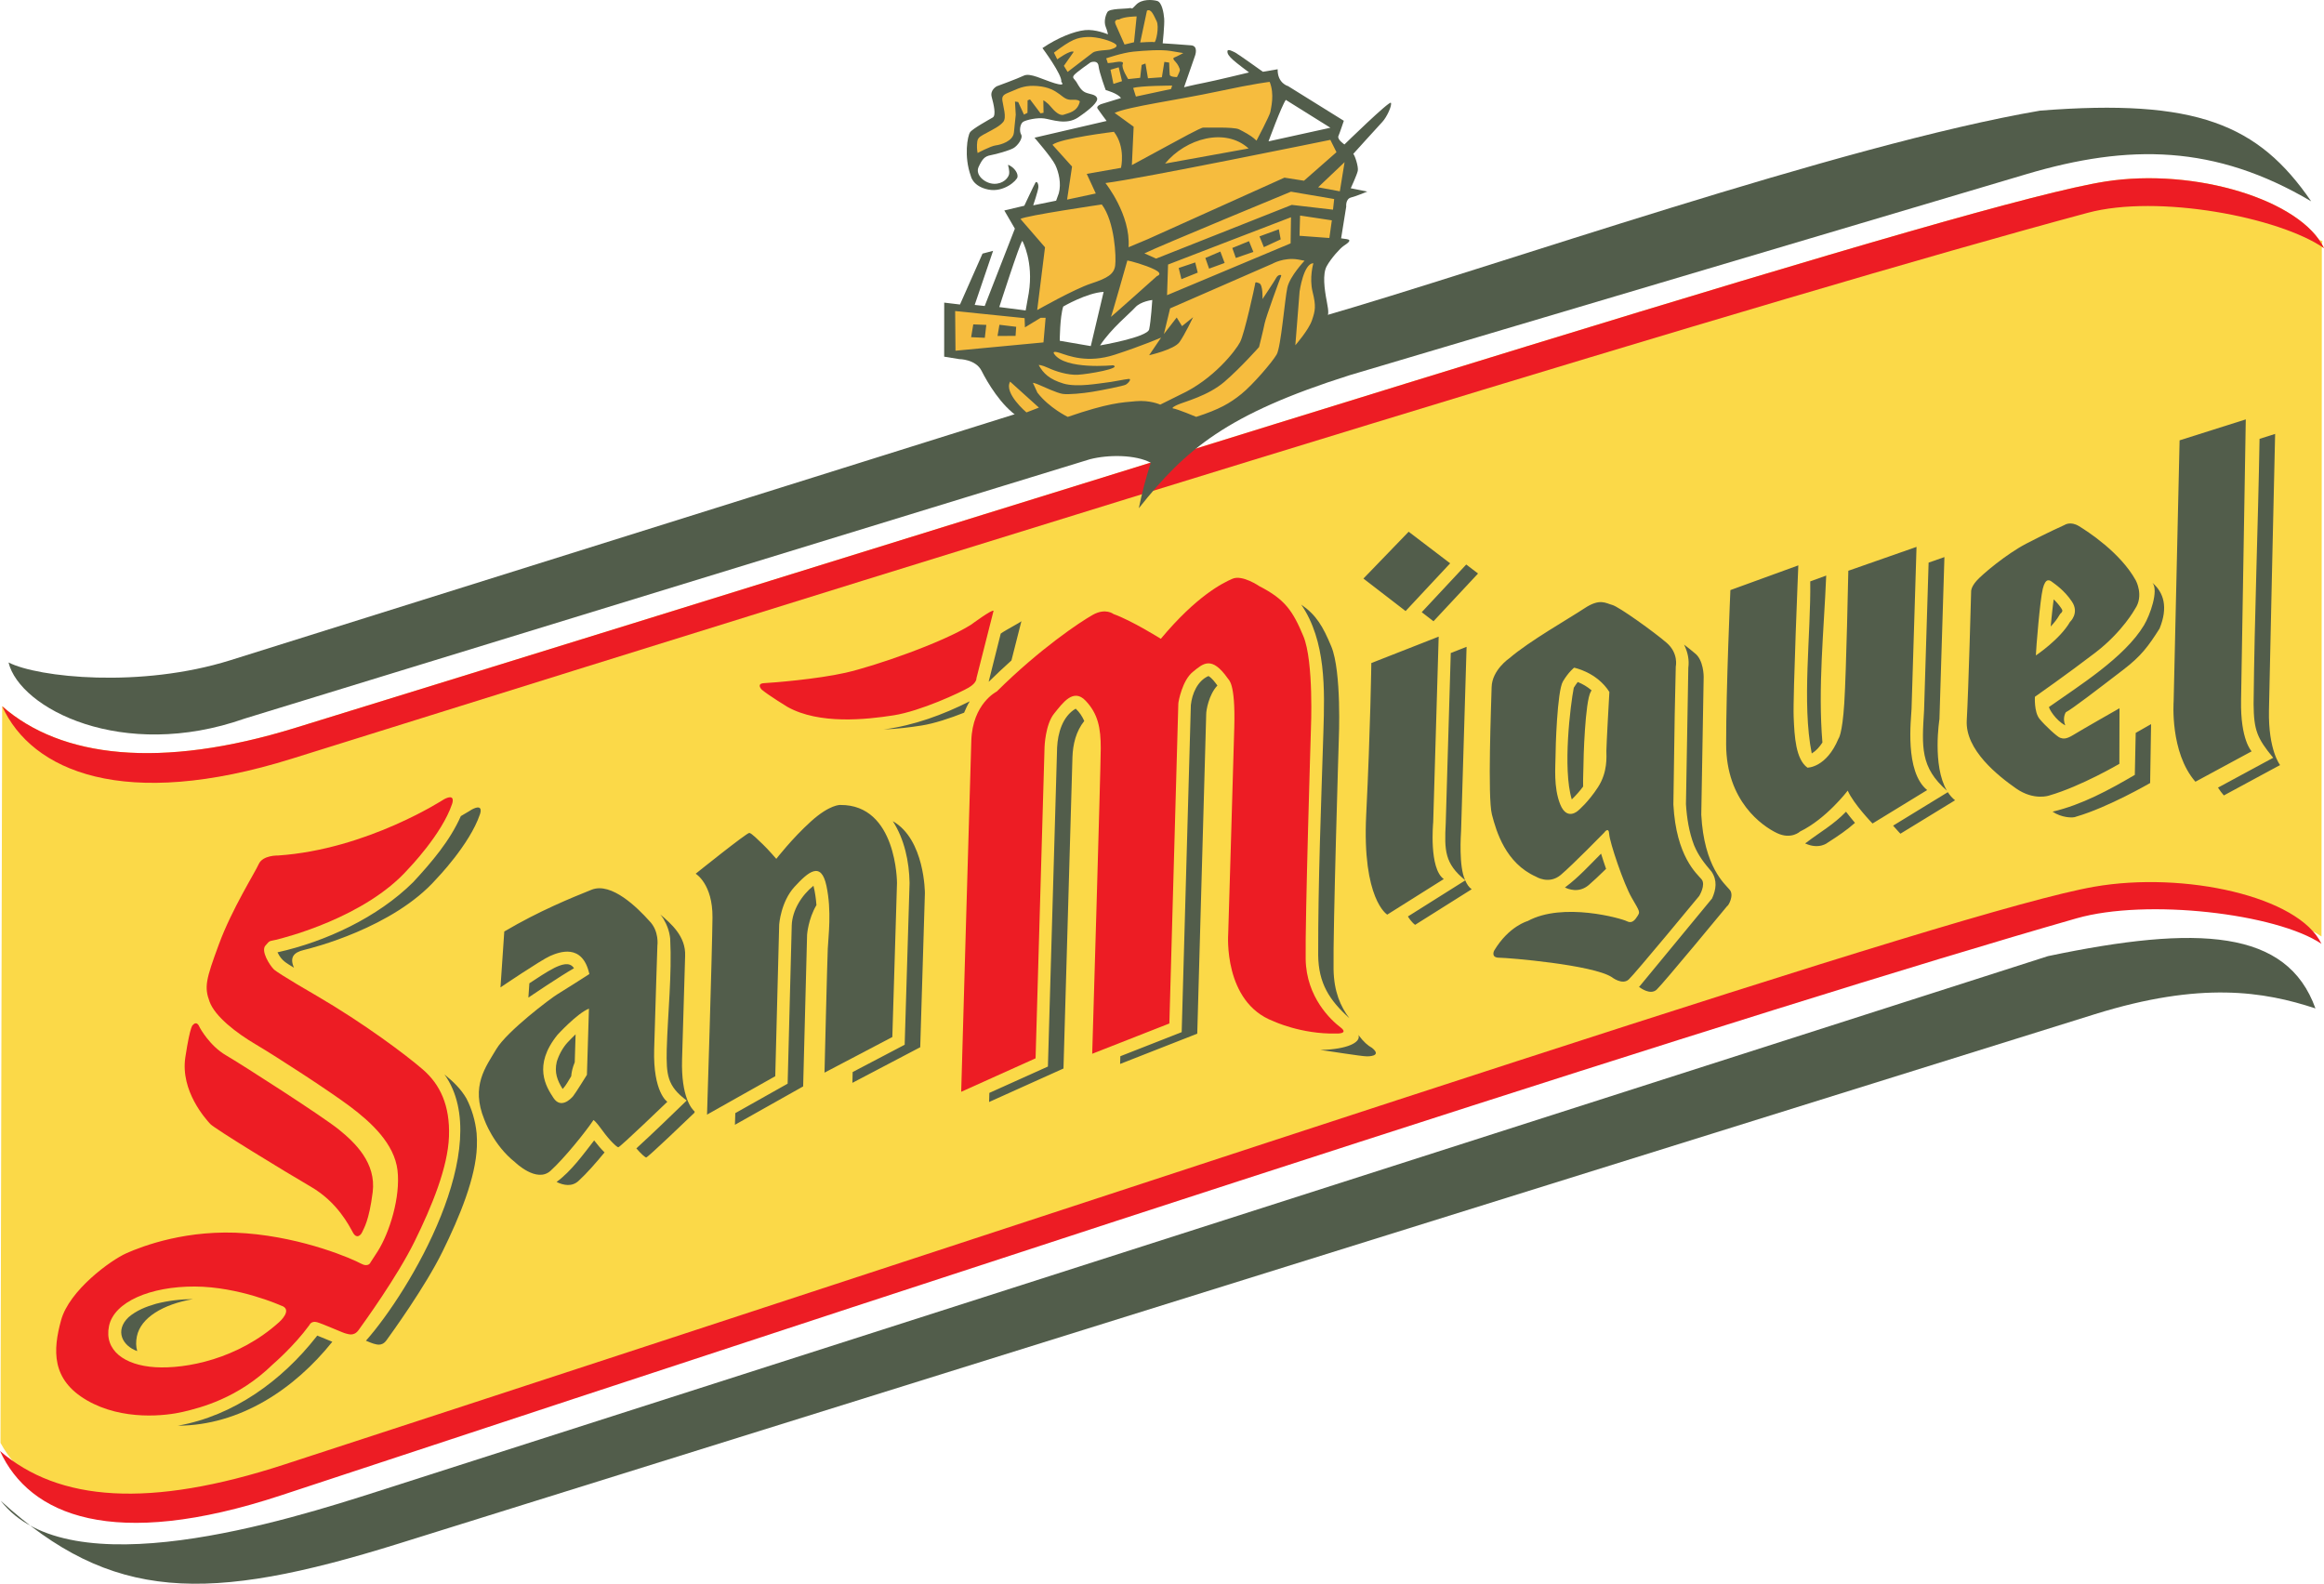 <?xml version="1.0" encoding="UTF-8" standalone="no"?>
<!DOCTYPE svg PUBLIC "-//W3C//DTD SVG 1.1//EN" "http://www.w3.org/Graphics/SVG/1.1/DTD/svg11.dtd">
<svg
   xmlns:svg="http://www.w3.org/2000/svg"
   xmlns="http://www.w3.org/2000/svg"
   version="1.1"
   width="971.608"
   height="662.143"
   id="svg2">
  <defs
     id="defs4" />
  <g
     transform="translate(4.412,-196.514)"
     id="layer1">
    <g
       transform="matrix(1.25,0,0,-1.25,-49.562,900.612)"
       id="g3061">
      <g
         transform="scale(0.1,0.1)"
         id="g3063">
        <path
           d="m 362.887,806.824 c 110.015,-203.25 396.531,-301.32 938.593,-131.804 2662.35,832.59 4943.8,1639.59 6004.72,1924.94 234.71,63.14 668.87,4.58 819.5,-99.51 l 1.12,2307.23 c 2.48,-1.62 4.89,-3.22 7.24,-4.85 -1.96,4.15 -4.17,8.26 -6.51,12.34 l 1.15,11.69 -10.53,3.15 c -100.75,145.17 -431.73,240.14 -715.64,195.63 C 6955.02,4955.48 4721.16,4239.18 1348.75,3198.29 897.414,3058.99 565.301,3098.1 368.445,3270.64 L 362.887,806.824"
           id="path3065"
           style="fill:#fbd948;fill-opacity:1;fill-rule:evenodd;stroke:none" />
        <path
           d="m 7367.06,2240.45 c 355.93,111.09 566.44,76.09 738.38,19.48 -94.68,264.18 -391.62,280.52 -894.62,174.88 L 1627.23,645.477 C 1319.43,546.836 591.895,317.387 363.602,613.246 734.473,274.676 1052.79,269.566 1695.35,470.129 L 7367.06,2240.45"
           id="path3067"
           style="fill:#525d4b;fill-opacity:1;fill-rule:evenodd;stroke:none" />
        <path
           d="m 368.445,3270.64 c 98.836,-217.31 407.637,-351 970.165,-175.08 2662.35,832.6 4943.8,1539.98 6004.71,1825.34 234.72,63.13 640.11,-13.97 790.74,-118.07 -75.9,160.21 -430.24,270.05 -731.53,222.81 C 6955.02,4955.48 4721.16,4239.18 1348.75,3198.29 897.414,3058.99 565.301,3098.1 368.445,3270.64"
           id="path3069"
           style="fill:#ed1c24;fill-opacity:1;fill-rule:evenodd;stroke:none" />
        <path
           d="M 361.199,779.652 C 460.031,564.066 738.957,445.707 1301.48,631.406 3963.84,1510.3 6245.28,2257.37 7306.2,2561.18 c 234.71,67.21 668.87,16.21 819.5,-85.27 -75.9,158.89 -459.01,243.51 -760.3,191.04 C 6917.89,2589.01 4684.03,1833.85 1311.63,734.316 860.293,587.164 558.051,610.539 361.199,779.652"
           id="path3071"
           style="fill:#ed1c24;fill-opacity:1;fill-rule:evenodd;stroke:none" />
        <path
           d="m 4170.14,3932.92 c 156.67,197.63 294.02,314.62 704.34,444.7 l 2264.07,672.61 c 342.52,101.76 631.18,99.29 952.62,-90.79 -176.37,257.36 -383.76,344.36 -906.36,303.35 -668.29,-114.68 -1823.29,-522.2 -2416.84,-693.11 -260.12,-74.9 -416.7,-107.88 -478.81,-301.68 -3.59,-6.56 -7.1,-13.12 -10.52,-19.68 -150.76,92.97 -281.59,106.35 -392.5,40.1 L 1131.48,3424.45 c -299.679,-93.99 -643.078,-57.9 -741.726,-7.38 37.187,-154 380.914,-331.75 789.626,-187.76 l 2827.17,867.44 c 62.06,16.02 153.06,15.53 203.59,-11.71 -16.66,-50.65 -29.55,-101.37 -40,-152.12"
           id="path3073"
           style="fill:#525d4b;fill-opacity:1;fill-rule:evenodd;stroke:none" />
        <path
           d="m 1845.67,2959.13 c 0,0 -256.56,-167.5 -554.46,-187.74 0,0 -50.95,1.75 -64.64,-28.67 -13.69,-30.42 -89.79,-150.45 -133.25,-268.31 -43.46,-117.87 -49.62,-142.6 -31,-192.37 18.63,-49.77 89.16,-104.11 155.13,-142.99 65.95,-38.89 243.83,-154.07 314.54,-207.1 70.72,-53.02 148.28,-124.51 158.71,-213.56 10.43,-89.03 -26.42,-207.82 -66.26,-270.95 l -24.05,-37.05 c 0,0 -6.56,-17.95 -32.83,-3.49 -26.26,14.46 -187.42,85.55 -383.33,100.87 -195.902,15.32 -346.89,-43.02 -400.042,-66.56 -53.149,-23.55 -191.192,-124.12 -218.661,-224.01 -27.468,-99.9 -33.242,-198.79 86.395,-268.095 119.629,-69.312 264.883,-51.933 322.016,-38.382 57.142,13.55 182.732,44.461 299.792,158.757 0,0 70.41,60.19 122.11,131.09 0,0 6.19,15.31 25.64,9.88 19.45,-5.41 89.16,-36.74 95.77,-37.66 6.61,-0.93 26.63,-11.83 43.37,11.43 16.73,23.26 128.59,177.35 186.95,295.82 58.37,118.47 111.61,248.43 115.29,351.66 3.69,103.23 -29.52,173.9 -87.21,223.75 -57.69,49.85 -196.67,154.2 -354.85,246.43 0,0 -129.65,74.75 -143.84,88.86 -14.19,14.12 -43.94,61.4 -27.96,79.37 16,17.97 9.97,13.42 35.05,19.34 25.08,5.92 298.7,74.02 442.8,237.07 0,0 111.78,115.03 146.22,216.64 0,0 14.81,38.35 -27.4,15.97 z m -815.76,-764.17 c 0,0 32.05,-59.73 86.86,-91.66 54.81,-31.93 323.04,-204.24 377.5,-248.25 54.46,-44.01 125.79,-111.93 113.41,-209.9 -12.38,-97.97 -30.61,-122.36 -34.74,-132.56 -4.12,-10.2 -18.42,-25.71 -31.32,-2.35 -12.89,23.36 -51.78,101.57 -140.24,153.03 -88.44,51.47 -323,194.81 -337.01,210.25 -14,15.43 -100.495,109.73 -83.253,223.19 17.246,113.45 25.933,108.19 25.933,108.19 0,0 11.85,17.21 22.86,-9.94 z m 270.08,-928.42 c 0,0 -139.42,62.65 -287.55,63.2 -148.131,0.54 -269.893,-51.11 -286.659,-132.3 -16.761,-81.18 51.684,-131.19 154.539,-137.52 102.856,-6.33 277.31,27.16 414.54,150.76 0,0 49.13,42.96 5.13,55.86"
           id="path3075"
           style="fill:#ed1c24;fill-opacity:1;fill-rule:evenodd;stroke:none" />
        <path
           d="m 3694.87,3319.81 c 0,0 -81.03,-39.85 -85.03,-164.59 -4.01,-124.74 -33.82,-1174.16 -33.82,-1174.16 l 248.78,112 30.02,1041.31 c 0,0 2.44,75.11 31.78,111.42 29.34,36.31 64.68,86.6 105.74,43.12 41.07,-43.48 50.63,-90.63 50.44,-159.31 -0.19,-68.69 -28.57,-1021.31 -28.57,-1021.31 l 258.05,101.27 29.95,1069.62 c 0.25,7.75 13.52,78.36 48.58,106.37 35.03,28.77 62.89,54.51 116.86,-21.76 2.51,-5.55 25.7,-11.51 21.76,-162.04 -4.11,-154.36 -20.39,-693.7 -20.39,-693.7 0,0 -16.94,-226.67 150.61,-290.57 0,0 93.52,-44.09 209.76,-41.51 0,0 45.48,-2.33 15.03,20.8 -30.44,23.12 -114.05,99.51 -116.28,227.82 -2.23,128.3 17.55,769.55 17.55,769.55 0,0 10.14,226.28 -25.19,310.72 -35.32,84.44 -60.9,123.05 -147.63,167.54 0,0 -56.53,38.91 -89.51,24.67 -32.98,-14.25 -119.85,-57.31 -239.66,-200.86 0,0 -96.59,60.69 -158.17,82.79 0,0 -26.66,21.25 -69.05,-2.45 -42.4,-23.7 -177.64,-113.89 -321.61,-256.74 z m -10.73,269.62 -57.13,-225.09 c 0,0 1.93,-15.08 -25.96,-31.39 -27.88,-16.3 -160.55,-78.55 -251.47,-92.76 -90.91,-14.21 -248.24,-31.24 -354.44,28.1 0,0 -63.32,38.52 -86.21,57.89 0,0 -20.06,20.32 8.43,21.72 28.49,1.4 175.64,13.12 271.63,34.7 95.99,21.58 323.92,100.13 419.99,160.77 0,0 73.63,54.36 75.16,46.06"
           id="path3077"
           style="fill:#ed1c24;fill-opacity:1;fill-rule:evenodd;stroke:none" />
        <path
           d="m 5062.39,3589 149.02,159.66 -138.79,105.67 L 4921.33,3697.68 5062.39,3589 z M 5173,3503.44 5154.68,2882.2 c 0,0 -14.87,-154.21 35.42,-189.55 l -189.13,-119.01 c 0,0 -84.49,50.91 -70.34,334.56 14.14,283.65 17.12,506.89 17.12,506.89 l 225.25,88.35 z m 236.45,-72.2 c 0,0 -58.01,-39.03 -59.37,-96.77 -1.35,-57.75 -13.91,-368.57 0.96,-425.89 14.87,-57.33 45.92,-162.72 147.37,-207.93 0,0 43.29,-27.62 83.01,5.89 39.73,33.5 145.11,141.35 145.11,141.35 0,0 15.22,22.11 16.81,-5.05 1.58,-27.17 48.18,-165.74 75.29,-212.65 27.11,-46.91 28.44,-47.1 19.79,-60.71 -8.65,-13.6 -18.61,-27.03 -36.18,-17.83 -17.57,9.2 -213.22,64.9 -331.35,0.62 0,0 -62.99,-16.78 -112.2,-98.81 0,0 -12.77,-23.8 16.86,-23.92 29.62,-0.1 311.98,-23.5 376.25,-64.84 0,0 35.16,-27.83 56.81,-7.95 21.65,19.86 235.88,279.52 235.88,279.52 0,0 22.72,37.24 7.77,55.5 -14.96,18.27 -85.12,75.25 -94.27,250.34 l 4.47,301.17 3.53,159.83 c 0,0 10.26,44.38 -30.59,79.74 -40.85,35.37 -159.59,120.72 -181.68,126.51 -22.09,5.79 -41.2,23.28 -93.18,-11.2 -51.99,-34.48 -183.69,-109 -251.09,-166.92 z m 216.52,-31.68 c 0,0 76.08,-14.7 117.97,-81.2 0,0 -10.09,-177.78 -10.04,-196.65 0.05,-18.87 4.91,-70.75 -27.79,-121.41 -32.7,-50.66 -66.21,-78.3 -66.21,-78.3 0,0 -37.45,-36.52 -60.44,20.59 -22.98,57.12 -15.63,128.84 -15.7,157.14 -0.08,28.31 5.44,221.55 24.79,253.87 19.34,32.32 37.42,45.96 37.42,45.96 z m 749.91,342.24 c 0,0 -18.26,-438.01 -15.62,-505.75 2.63,-67.73 6.99,-142.45 46.12,-170.84 0,0 63.22,-0.77 103.9,97.27 0,0 12.61,13.06 19.31,118.56 6.69,105.5 13.52,442.72 13.52,442.72 l 228.11,79.87 -16.65,-541.99 c -1.34,-33.75 -23.78,-209.75 52.24,-271.39 l -182.73,-111.82 c 0,0 -63.58,65.49 -82.95,109.97 0,0 -71.08,-93.78 -159.27,-136.67 0,0 -29.55,-28.19 -77.54,-5.3 -47.99,22.89 -169.73,105.96 -169.87,297.3 -0.14,191.34 14.26,515.38 14.26,515.38 l 227.17,82.69 z m 1126.16,-145.65 c 0,0 -41.68,-76.35 -132.26,-145.85 -90.58,-69.49 -202.64,-148.1 -202.64,-148.1 0,0 -3.07,-50.77 15.29,-73.55 18.37,-22.79 60.17,-60.98 69.24,-63.6 9.06,-2.62 17.94,-6.55 44.51,9.93 26.55,16.49 153.92,88.92 153.92,88.92 l -0.44,-185.87 c 0,0 -127.74,-75.07 -234.46,-105.93 0,0 -51.09,-18.44 -111.2,23.67 -60.12,42.11 -170.55,128.98 -164.79,227.88 5.78,98.89 14.69,431.78 14.69,431.78 0,0 -0.79,13.58 18.4,35.14 19.19,21.57 98.64,88.58 165.53,123.67 66.89,35.09 128.71,62.81 128.71,62.81 0,0 19.4,13.45 47.94,-4.03 28.54,-17.47 138.55,-88.12 190.13,-181.57 0,0 27.88,-51.07 -2.57,-95.3 z m -331.69,-155.63 c 0,0 80.24,53.43 114.05,112.02 0,0 32.37,29.15 6.8,67.76 -25.58,38.61 -57.72,59.28 -66.22,65.86 -8.52,6.58 -22.12,15.23 -31.46,-22.54 -9.33,-37.76 -22.48,-198.94 -23.17,-223.1 z m 533.65,-422.37 188.04,101.64 c 0,0 -37.84,37.64 -35.37,170.68 2.47,133.04 15.77,939.57 15.77,939.57 L 7651.1,4160 7631.19,3287.03 c 0,0 -13.13,-170.62 72.81,-268.88 z M 2687.93,2710.43 c 0,0 57.27,-33.62 56.25,-146.65 -1.01,-113.04 -18.22,-658.99 -18.22,-658.99 l 228.17,128.37 13.15,507.44 c 0,0 5.27,76.06 51.37,126.19 46.09,50.13 89.01,87.23 106.79,2.55 17.78,-84.67 6.3,-166.6 4.34,-209.44 -1.96,-42.84 -10.96,-414.79 -10.96,-414.79 l 226.87,119.12 15.6,515.18 c 0,0 0.42,262.67 -189.78,261.03 0,0 -34.73,2.17 -97.97,-54.99 -63.25,-57.16 -115.91,-125.23 -115.91,-125.23 0,0 -27.82,32.19 -44.47,48 -16.65,15.8 -37.84,37.64 -45.77,38.75 -7.93,1.11 -179.46,-136.54 -179.46,-136.54 z m -356.93,-451.2 -6.76,-221.36 c 0,0 -38.33,-61.99 -46.42,-71.64 -8.09,-9.64 -41.02,-42.76 -65.46,-5.65 -24.45,37.11 -69.73,108.13 13.39,211.01 0,0 65.29,71.69 105.25,87.64 z m -283.18,257.95 -12.7,-186.85 c 0,0 135.43,91.51 165.58,104.8 30.16,13.29 108.57,44.07 131.68,-60.22 0,0 -84.38,-54.2 -106.43,-67.28 -22.04,-13.08 -169.68,-124.43 -204.99,-184.15 -35.32,-59.73 -85.91,-122.7 -39.75,-235.6 0,0 29.86,-85.02 102.66,-142.38 0,0 72.27,-70.76 118.58,-28.74 46.3,42.02 116.46,129.2 143.71,169.84 0,0 6.42,-2.25 30.09,-35.21 23.68,-32.96 47.52,-55.16 52.8,-55.9 5.29,-0.74 164.13,152.16 164.13,152.16 0,0 -48.2,31 -44.05,175.93 4.13,144.94 10.76,346.1 10.76,346.1 0,0 7.18,49.05 -27.4,83.34 -37.29,41.6 -125.84,130.8 -192.94,103.82 -67.1,-26.97 -175.67,-71.04 -291.73,-139.66"
           id="path3079"
           style="fill:#525d4b;fill-opacity:1;fill-rule:evenodd;stroke:none" />
        <path
           d="m 1938.98,2925.04 c 0,0 -12.98,-8.47 -36.44,-21.81 -36.56,-83 -98.38,-154.99 -159.31,-220.91 -119.14,-118.28 -293.15,-198.97 -453.8,-234.73 l 0.52,-1.23 c 13.29,-27.34 29.15,-34.61 54.5,-50.27 -15.41,34.79 -0.47,51.39 32.91,59.27 25.08,5.91 298.7,74.02 442.8,237.07 0,0 111.77,115.03 146.22,216.64 0,0 14.8,38.35 -27.4,15.97 z M 955.844,864.242 c 208.936,1.024 390.456,122.938 516.866,280.778 -16.77,6.99 -33.53,14.06 -50.48,20.67 l -3.04,-3.99 C 1303.84,1014.71 1142.97,897.527 955.844,864.242 z m 629.266,284.268 c 13.01,-5.4 23.12,-9.49 25.45,-9.82 6.6,-0.92 26.64,-11.81 43.37,11.44 16.73,23.25 128.59,177.35 186.95,295.82 58.37,118.47 111.6,248.43 115.29,351.66 0.56,15.67 0.26,30.59 -0.84,44.79 -4.42,43.1 -16.62,82.44 -34.1,116.35 -18.78,32.47 -44.73,56.89 -73.35,80.27 l 0.16,-0.2 c 171.25,-240.88 -116.78,-725.54 -262.93,-890.31 z m 5646.71,2477.83 4.09,-4.13 4.12,-4.41 4.12,-4.72 4.08,-5.04 4.02,-5.34 3.45,-4.96 1.96,-3.38 0.8,-1.9 0.34,-1.25 0.11,-0.75 0,-0.57 -0.07,-0.62 -0.18,-0.77 -0.32,-0.89 -0.46,-1.02 -0.6,-1.07 -0.65,-1.01 -0.63,-0.84 -0.46,-0.56 -0.22,-0.23 -3.71,-3.54 -8.93,-14.2 -6.27,-8.68 -7.15,-8.82 -7.81,-8.79 -1.45,-1.51 0.53,5.67 0.85,8.92 0.87,8.89 0.89,8.83 0.92,8.73 0.91,8.57 0.93,8.32 0.93,8.05 0.94,7.77 0.92,7.38 0.92,6.93 0.37,2.69 1.84,-1.75 z M 1006.67,1287.68 c -100.49,-17.4 -174.76,-62.23 -187.58,-124.33 -3.735,-18.1 -3.215,-34.64 0.961,-49.51 -49.774,17.58 -75.649,68.64 -28.778,113.39 26.711,22.79 58.524,35.35 91.95,44.93 40.558,10.37 81.59,15.22 123.447,15.52 z m 1813.81,622.07 c -0.77,-24.58 -1.21,-39.05 -1.21,-39.05 l 228.16,128.37 13.16,507.44 c 0,0 3.64,52.47 31.27,98.98 -1.63,21.76 -4.65,43.46 -9.93,64.66 -39.93,-32 -70.76,-81.99 -72.67,-132.01 l -13.74,-529.91 -175.04,-98.48 z M 3213,2047.1 c -0.54,-22.39 -0.87,-36.08 -0.87,-36.08 l 226.87,119.11 15.59,515.19 c 0,0 0.27,179.7 -107.27,240.89 38.75,-59.88 54.73,-135.29 55.99,-205.69 l 0,-1.74 -16.35,-540.36 L 3213,2047.1 z m -941.36,-14.07 c 1.19,14.46 4.82,30.05 11.83,46.75 l 2.87,93.48 c -9.28,-8.8 -18.26,-18 -27.04,-27.3 -15.81,-17.03 -29.34,-42.19 -35.91,-64.43 -8.58,-35.83 1.75,-62.65 19.59,-90.95 l 0.05,-0.08 0.7,0.68 c 10.96,11.63 19.38,28.34 27.91,41.85 z m -139.97,310.88 -3.24,-47.67 c 0,0 107.95,72.96 152.54,98.05 -14.85,23.73 -44.33,11.28 -64.89,1.64 -29.15,-14.91 -57.21,-34.29 -84.41,-52.02 z m 91.03,-664.43 c 23.19,-11.27 51.05,-16.78 73.06,3.19 25.61,23.24 58.51,60.31 87.41,95.66 -12.59,12.52 -24.04,26 -34.8,40.11 -36.73,-47.31 -76.4,-102.67 -125.67,-138.96 z m 266.85,112.36 c 15.84,-18.46 29.04,-29.91 32.81,-30.44 4.91,-0.69 142.07,130.96 161.76,149.89 l 0.13,4.05 c -9.45,8.26 -45.41,48.13 -41.82,174.15 4.14,144.93 10.24,346.18 10.24,346.18 2.67,64.78 -46,107.2 -83.35,138.77 l 3.06,-3.68 7.34,-10.47 c 12.71,-21.51 20.23,-41.91 22.98,-66.75 6.21,-120.98 -8.02,-249.47 -11.56,-370.86 -1.47,-84.35 0.96,-121.89 66.84,-170.78 -55.62,-53.86 -111.28,-107.83 -168.43,-160.06 z m 1180.64,185.52 c -0.55,-19.47 -0.86,-30.4 -0.86,-30.4 l 248.78,112.01 30.02,1041.32 c 1.41,43.38 11.95,86.64 39.48,121.02 -6.76,15.44 -16.24,29.74 -28.64,41.23 -44.23,-25.65 -59.75,-82.17 -62.13,-129.34 l -0.02,-0.38 -30.77,-1067.28 -195.86,-88.18 z m 438.09,122.7 c -0.49,-16.58 -0.76,-25.86 -0.76,-25.86 l 258.05,101.27 29.95,1069.62 c -0.08,10.75 8.27,64.14 37.48,94.87 -8.5,11.36 -17.15,23.62 -29.29,31.36 l -0.77,0.34 c -36.6,-16.11 -54.8,-58.97 -58.82,-97.12 l -30.64,-1093.94 -205.2,-80.54 z m 668.6,20.88 c 15.66,-1.31 139.48,-21.69 156.32,-21.32 0,0 53.47,-1.1 16.87,28.38 -13.87,7.54 -28.4,20 -45.52,43.19 9.41,-24.05 -34.82,-48.11 -127.67,-50.25 z m 97.42,106.33 c -29.76,39.22 -51.56,88.89 -52.85,163.23 -2.24,128.3 17.55,769.55 17.55,769.55 0,0 10.14,226.28 -25.19,310.72 -27.9,66.71 -49.76,104.82 -100.46,139.81 83.15,-121.93 78.53,-283.88 74.11,-424.98 -7.69,-248.85 -17.84,-498.17 -17.45,-747.24 1.05,-94.46 37.3,-150.62 104.29,-211.09 z m -1096.85,1328.07 -33.4,-131.59 c -25.41,-22.83 -50.37,-46.2 -74.73,-70.14 l -1.38,-0.85 0.54,2.26 39.79,158.62 c 17.57,12.74 68.39,38.57 69.18,41.7 z m -191.68,-306.25 c -46.51,-18.46 -99.46,-36.2 -142.88,-42.99 -34.66,-5.42 -79,-11.25 -126.47,-13.1 l 1.58,0.2 c 99.77,13.26 196.72,48.73 286.58,93.98 -7.4,-12.04 -13.48,-25.02 -18.81,-38.09 z m 1569.93,305.82 149.01,159.66 -39.54,30.11 -148.82,-159.46 39.35,-30.31 z m 110.62,-85.57 -18.34,-615.02 c -0.64,-13.32 -8.3,-119.3 13.57,-165.36 -68.65,55.45 -69.6,99.53 -64.91,190.49 l 16.79,569.16 52.89,20.73 z m -4.43,-781.17 c 5.32,-12.72 12.33,-23.16 21.52,-29.61 l -189.13,-119.01 c 0,0 -10.87,6.54 -24.13,27.97 l 191.74,120.65 z m 333.22,-23.51 c 10.94,-5.62 46.52,-20.13 79.62,7.79 13.83,11.66 35.62,32.34 58.15,54.34 -5.9,16.83 -11.48,33.78 -16.73,50.83 l -0.59,-0.6 c -38.18,-38.23 -75.05,-78.85 -118.54,-111.27 l -1.91,-1.09 z m 247.96,-332.81 c 0.69,-0.41 1.39,-0.82 2.04,-1.24 0,0 35.17,-27.83 56.81,-7.96 21.65,19.87 235.88,279.53 235.88,279.53 3.29,-0.46 25.29,36.87 7.77,55.5 -14.96,18.26 -85.12,75.25 -94.27,250.34 l 8,461 c 0,0 0.58,57.22 -30.59,79.74 -8.75,7.57 -21.07,17.42 -35.25,28.3 l 1.19,-2.03 c 11.51,-24.58 16.87,-48.98 13.29,-76.02 l -7.9,-455.87 c 3.01,-47.14 10.16,-92.64 26.94,-136.94 14.83,-36.07 34.36,-60.26 59,-89.21 19.18,-29.33 15.06,-58.83 1.42,-89.24 l -241.71,-293.11 -2.62,-2.79 z m -186.89,670.25 c -0.73,26.83 0.92,50.1 0.89,63.55 -0.08,28.3 5.43,221.54 24.79,253.86 0.85,1.44 1.7,2.82 2.55,4.18 -13.66,12.13 -29.43,21.08 -46.25,28.05 -4.68,-6.02 -8.95,-12.26 -12.95,-18.75 l -0.03,-0.05 -0.41,-1.06 c -10.89,-55.85 -37.75,-269.9 -6.58,-372.9 13.71,13.2 26.67,27.81 37.99,43.12 z m 813,705.61 c -7.65,-183.58 -28.07,-375.1 -12.69,-558.33 -9.55,-14.57 -19.74,-26.51 -34.49,-35.9 l -1.21,-0.63 -0.08,0.15 c -33.48,168.68 -2.4,398.21 -4.96,575.26 l 53.43,19.45 z m 342.47,43.31 52.88,18.52 c -5.55,-180.66 -11.1,-361.33 -16.65,-541.99 0,0 -24.75,-154.81 24.87,-239.18 -89.33,78.22 -83.71,145.89 -76.26,269.26 l 15.16,493.39 z m 64.24,-767.77 c 6.75,-10.41 14.77,-19.61 24.23,-27.09 l -182.73,-111.82 c 0,0 -10.65,10.93 -24.53,26.91 l 183.03,112 z m -310.54,-102.59 c -25.62,-23.06 -56.27,-43.96 -90.56,-65.78 0,0 -28.8,-25.07 -76.25,-2.97 l 0.78,0.47 4.14,2.84 c 44.78,34.28 89.98,59.08 131.77,102.43 l 0.18,0.19 c 9.44,-12.41 19.22,-24.52 29.27,-36.41 l 0.67,-0.77 z m 897.96,512.52 c -90.58,-69.5 -171.6,-131.75 -192.67,-142.6 0,0 -12.35,-18.13 -2.25,-43.09 l -0.8,-0.45 c -31.86,18.08 -53.24,54.77 -53.32,61.05 98.48,69.85 252.35,164.81 317.71,273.45 20.19,33.56 49.7,116.34 28.38,141.75 37.7,-32.33 52.93,-81.39 23.72,-152.87 -37.8,-59.52 -61.4,-91.69 -120.77,-137.24 z m 40.96,-211.7 c 28.45,16.29 51.43,29.36 51.43,29.36 l -3.15,-196.99 c 0,0 -140.12,-81.39 -246.84,-112.24 -11.22,-6.2 -51.6,-3.03 -79.49,16.45 98.14,23.08 188.62,72.37 275.1,122.98 l 2.95,140.44 z m 294.84,-209.18 188.04,101.65 c 0,0 -39.65,49.39 -37.17,182.43 2.47,133.04 20.64,925.08 20.64,925.08 l -52.12,-16.49 c -5.09,-300.39 -16.82,-586.3 -19.93,-886.72 0.78,-87.45 11.45,-114.22 65.59,-179.97 l -184.67,-99.83 c 5.89,-9.13 12.4,-17.9 19.62,-26.15"
           id="path3081"
           style="fill:#525d4b;fill-opacity:1;fill-rule:evenodd;stroke:none" />
        <path
           d="m 3682.63,4793.84 -35.27,-9.3 -75.35,-170.23 -52.81,6.3 -0.12,-180.77 50.36,-8.15 c 0,0 54.78,-0.01 74.53,-38.93 19.75,-38.92 64.77,-116.45 123.96,-155.42 59.19,-38.97 86.59,-70.2 86.59,-70.2 0,0 206.38,65.31 247.95,72.63 41.57,7.33 153.92,3.64 196.96,-25.4 43.05,-29.04 79.44,-35.23 100.28,-27.2 20.86,8.04 133.31,75.55 182.9,124.49 49.59,48.93 138.85,122.98 155.07,144.81 16.2,21.83 53.46,92.22 60.17,108.81 6.7,16.59 8.38,20.74 0.75,60.15 -7.63,39.42 -14.67,90.81 -0.01,117.24 14.66,26.44 44.5,59.5 56.6,67.67 12.1,8.17 30.18,19.88 9.76,22.74 -20.42,2.86 -18.27,2.56 -18.27,2.56 l 17.05,106.08 c 0,0 -2.98,25.62 16.34,30.58 19.32,4.96 54.27,19.79 54.27,19.79 l -55.43,11.05 c 0,0 20.45,44.25 23.48,58.07 3.04,13.82 -10.12,52.92 -15.04,56.89 0,0 81.7,90.45 97.16,106.91 15.45,16.47 33,55.64 28.68,63.92 -4.32,8.27 -155.39,-139.3 -155.39,-139.3 0,0 -25.06,16.66 -20.18,28.03 4.88,11.37 18.13,51.15 18.13,51.15 l -186.47,115.97 c 0,0 -35.93,9.41 -34.83,56.37 l -49.39,-8.42 c 0,0 -85.65,61.31 -92.86,64.51 -7.23,3.21 -24.45,13.29 -25.65,4.69 -1.2,-8.59 5.27,-17.17 17.88,-28.8 12.61,-11.63 54.29,-42.67 54.29,-42.67 0,0 -114.56,-27.77 -150.61,-34.77 -36.04,-7.01 -66.71,-14.76 -66.71,-14.76 l 36.7,105.52 c 0,0 12.19,32.25 -12.69,34.64 -24.86,2.39 -95.46,6.81 -95.46,6.81 0,0 6.58,62.62 4.99,82.57 -1.59,19.94 -7.67,54.76 -23.49,59.17 -15.81,4.4 -51.58,7.22 -70.86,-13.09 -19.28,-20.3 -9.95,-8.46 -22.37,-11.1 -12.43,-2.65 -65.84,-0.64 -73.02,-12.78 -7.18,-12.14 -12.34,-33.33 -5.85,-49.58 6.49,-16.25 7.44,-25.15 7.44,-25.15 0,0 -41.34,17.85 -76.93,14.06 -35.59,-3.78 -90.01,-24.64 -142.09,-60.07 0,0 67.3,-90.51 63.07,-112.93 0,0 17.38,-16.68 -22.55,-4.5 -39.93,12.16 -81.58,35.53 -102.74,25.35 -21.15,-10.19 -90.44,-35.55 -90.44,-35.55 0,0 -23.6,-12.03 -17.09,-35.95 6.51,-23.92 15.51,-61.34 3.56,-68.43 -11.95,-7.09 -67.73,-37.62 -75.98,-49.62 -8.26,-11.99 -21.12,-80.31 2.54,-146.07 0,0 6.07,-34.82 58.29,-45.42 52.2,-10.61 96.29,30.33 97.94,42.15 1.66,11.83 -8.35,26.38 -20.35,34.63 -11.99,8.25 -11.37,4.87 -11.37,4.87 0,0 6.05,-19.47 3.31,-31.14 -2.73,-11.66 -19.86,-32.27 -50.41,-31.28 -30.53,0.99 -63.76,29.75 -51.25,56.49 12.51,26.73 20.32,35.5 40.56,39.24 20.25,3.73 61.34,15.5 75.59,23.37 14.25,7.86 33.21,33.7 26.12,45.65 -7.09,11.94 -3.62,36.66 7.1,42.83 10.73,6.17 45.85,14.4 70.56,10.93 24.72,-3.46 73.42,-23.44 113.4,3.83 39.98,27.27 67.54,51.9 62.75,64.62 -4.79,12.73 -24.59,12.21 -39.03,18.62 -14.44,6.41 -22.16,21.73 -29.25,33.68 -7.1,11.95 -16.62,14.38 -8.66,24.22 7.95,9.84 55.28,42.66 55.28,42.66 0,0 24.38,9.73 26.74,-12.51 2.36,-22.24 23.85,-80.04 23.85,-80.04 0,0 41.16,-11.25 51.02,-26.87 l -66.39,-20.28 c 0,0 -17.33,-6.34 -11.94,-14.77 5.4,-8.42 30.35,-41.5 30.35,-41.5 l -241.24,-56.05 c 0,0 57.57,-66.13 69.46,-90.8 11.88,-24.68 20.73,-63.17 11.91,-94.81 l -8.99,-25.03 -76.68,-15.56 c 0,0 16.74,49.15 17.32,61.13 0.59,11.96 -5.73,21.62 -10.01,14.54 -4.27,-7.06 -37.08,-76.97 -37.08,-76.97 l -66.86,-15.84 35.3,-60.82 -100.89,-258.69 -33.46,3.59 61.5,180.94 z m 979.1,504.88 149.11,-93.2 -206.89,-45.52 c 0,0 42.66,116.74 57.78,138.72 z m -621.29,-821.26 c 0,0 158.3,27.13 164.22,53.69 5.91,26.56 10.47,98.24 10.47,98.24 0,0 -38.96,-4.41 -57.17,-24.86 -18.21,-20.46 -79.92,-69.89 -117.52,-127.07 z m -123.12,130.1 c 0,0 78.76,45.94 135.07,49.01 l -42.94,-181.34 -103.79,17.82 c 0,0 0.25,79.96 11.66,114.51 z m -136.87,219.69 c 0,0 38.55,-68.95 21.5,-175.04 l -10.28,-57.72 -88.27,11.27 c 0,0 68.03,211.79 77.05,221.49"
           id="path3083"
           style="fill:#525d4b;fill-opacity:1;fill-rule:evenodd;stroke:none" />
        <path
           d="m 4858.27,5090.4 -15.85,-97.48 -72.62,13.46 88.47,84.02 z m -1302.47,-497.93 1.13,-132.73 294.27,27.8 7.14,82.27 -16.42,0.1 -52.71,-32.05 -1.15,30.84 -232.26,23.77 z m 148.07,-45.94 -6.35,-37.46 60.31,0.32 2.07,30.38 -56.03,6.76 z m -87.48,1.3 -7.1,-42.83 45.74,-2.03 4.95,43.14 -43.59,1.72 z m 467.35,-136.7 c 0,0 -158.94,-16.08 -196.37,37.38 0,0 -11.24,13.62 18.09,4.03 29.34,-9.59 92.49,-35.96 184.33,-6.1 91.84,29.86 154.84,57.2 154.84,57.2 l -40.05,-59.04 c 0,0 83.74,18.95 101.48,43.86 17.73,24.9 45.65,83.44 45.65,83.44 l -37.05,-29.86 -17.88,28.79 -42.82,-55.36 20.79,85.84 341.97,149.31 c 0,0 38.15,22.04 85.28,14.34 l 22.42,-4.23 c 0,0 -48.81,-51.23 -57.46,-89.46 -8.64,-38.23 -21.25,-198.63 -35.76,-223.99 -14.51,-25.36 -79.99,-101.64 -118.27,-132.44 -38.28,-30.79 -72.91,-51.14 -150.95,-76.36 0,0 -62.07,26.22 -78.19,28.48 0,0 -6.3,1.98 15.93,12.01 22.22,10.04 101.66,29.59 156.48,76.69 54.81,47.1 116,116.32 116,116.32 0,0 14.88,59.27 18.82,79.54 3.93,20.27 51.92,151.6 54.97,157.75 3.05,6.14 -10.15,5.8 -16.1,-5.42 -5.96,-11.21 -46.15,-71.32 -46.15,-71.32 0,0 2.32,47.88 -11.2,53.06 -13.51,5.18 -12.74,2.88 -13.64,-3.56 -0.9,-6.45 -35.16,-164.91 -50.12,-193.49 -14.96,-28.58 -88.67,-124.54 -199.94,-175.78 l -67.13,-33.33 c 0,0 -33.96,15.71 -81.67,11.45 -47.72,-4.28 -91.76,-5.78 -227.6,-52.49 0,0 -61.62,29.46 -101.5,81.06 l -15.13,32.8 c 0,0 3.37,0.63 18.89,-5.93 15.51,-6.56 61.77,-28.38 81.11,-31.09 19.35,-2.71 65.98,1.72 98.5,7.02 32.53,5.3 103.54,19.46 111.82,23.78 8.27,4.31 21.42,20.01 10.38,19.36 -11.05,-0.64 -57.37,-10.59 -76.24,-12.33 -18.87,-1.74 -96.64,-17.13 -142.87,-2.99 -46.23,14.14 -66.54,33.43 -82.27,61.93 0,0 8.9,0.94 32.57,-10.04 23.66,-10.99 64.51,-24.39 98.73,-22.6 34.22,1.78 149.87,21.73 117.31,31.77 z m 670.17,341.08 c 0,0 -14.45,-48.37 -2.5,-96.06 11.95,-47.69 8.76,-62.59 -2.36,-94.99 -11.11,-32.41 -55.48,-83.17 -55.48,-83.17 l 14.25,179.89 c 0,0 13.25,94.55 46.09,94.33 z m -44.48,159.63 -1.81,-67.68 99.77,-7.4 8.28,59.1 -106.24,15.98 z m -520.65,-126.46 39.18,-17.54 453.6,179.68 138.01,-16.05 3.89,35.62 -144.48,24.62 c 0,0 -436.1,-179.95 -490.2,-206.33 z m -57.03,-23.79 c 0,0 -52.14,-184.43 -54.89,-188.43 -2.75,-4 153.86,136.22 153.86,136.22 0,0 22.85,6.66 -7.88,21.92 -30.74,15.26 -81.42,28.94 -91.09,30.29 z m 547.31,144.64 -1.3,-87.46 -413.26,-173.29 3.41,102.51 c 0,0 404.25,155.93 411.15,158.24 z m -40.71,-40.3 6.23,-33.75 -56.25,-26.08 -14.67,36.02 64.69,23.81 z m -99.79,-39.72 14.68,-36.01 -58.72,-20.27 -11.76,33.43 55.8,22.85 z m -95.82,-34.78 14.37,-38.17 -51.97,-19.02 -12.52,35.72 50.12,21.47 z m -84,-36.44 8.38,-34.04 -54.57,-21.94 -9.01,37.42 55.2,18.56 z m -584.47,145.44 82.05,-94.77 -26.13,-209.99 c 0,0 123.8,70.3 180.08,88.72 56.27,18.41 76.79,31.97 80.71,59.91 3.91,27.93 -1.32,147 -44.75,204.58 0,0 -256.18,-37.51 -271.96,-48.45 z m 284.19,120.15 c 0,0 84.84,-106.12 77.31,-214.63 0,0 47.68,19.62 62.85,26.26 15.18,6.63 458.45,206.4 458.45,206.4 l 65.4,-10.26 108.7,95.43 -20.52,41.22 c 0,0 -638.51,-130.77 -752.19,-144.42 z m -177.13,127.81 65.42,-72.72 -16.59,-110.53 96.02,20.52 -30.26,65.59 114.58,20.11 c 0,0 16.24,68.94 -23.65,120.55 0,0 -180.56,-21.82 -205.52,-43.52 z m -250.38,-27.38 c 0,0 43.83,23.44 60.55,25.49 16.72,2.04 57.82,13.81 60.81,42.97 2.99,29.17 6.13,59.41 6.13,59.41 l -2.57,44.18 10.74,-1.51 19.3,-42.14 11.8,6.02 0.35,41.58 8.12,3.25 35.11,-46.56 10.13,1.87 -0.73,41.74 c 0,0 12.3,-6.11 24.46,-20.96 12.16,-14.85 30.47,-32.76 44.42,-27.04 13.95,5.71 44.95,7.95 53.29,44.03 0,0 -3.4,7.05 -24.42,5.61 -21.01,-1.44 -29.48,8.51 -44.4,19.37 -14.91,10.86 -35.06,23.54 -72.97,26.66 -37.91,3.12 -57.68,-5.07 -82.21,-15.87 -24.52,-10.81 -37.87,-12.23 -35.21,-32.32 2.66,-20.1 15.04,-56.9 3.11,-71.66 -11.93,-14.76 -35.38,-25.72 -54.38,-36.2 -19,-10.49 -30.5,-14.36 -32.61,-29.4 -2.1,-15.05 -0.84,-29.47 1.18,-38.52 z m 321.35,338.46 -32.86,-46.89 12.48,-20.37 c 0,0 74.89,57.43 84.69,64.83 9.8,7.39 51.55,8.12 56.14,9.66 4.6,1.55 31.75,7.61 20.06,18.01 -11.69,10.41 -61,26.08 -95.21,24.3 -34.22,-1.78 -52.62,-7.97 -111.42,-52.32 l 11.1,-22.38 c 0,0 43.96,32.19 55.02,25.16 z m 245.02,137.7 -22.58,-106.41 c 0,0 42.04,2.88 47.27,1.05 5.22,-1.83 17.04,51.3 7.63,70.15 -9.41,18.85 -18.07,43.07 -32.32,35.21 z m -92.92,-29.71 c 0,0 -19.49,1.63 -12.08,-15.85 7.41,-17.47 29.96,-67.74 29.96,-67.74 l 31.74,7.6 8.82,86.42 c 0,0 -43.88,-0.42 -58.44,-10.43 z m -29.01,-167.96 9.8,-47.39 28.67,9.13 -11.02,46.46 -27.45,-8.2 z m -14.37,38.17 c 0,0 54.12,18.71 90.78,22.34 36.67,3.63 93.14,7.77 125.23,2.18 32.09,-5.59 41.76,-6.94 41.76,-6.94 0,0 -22.53,-12.19 -29.43,-14.51 -6.9,-2.32 -3.35,-8.3 3.42,-14.72 6.77,-6.43 15.4,-22.98 14.65,-28.35 -0.75,-5.38 -9.76,-22.74 -9.76,-22.74 0,0 -23.02,-0.06 -24.11,7.76 -1.1,7.83 -1.95,40.81 -1.95,40.81 l -16.13,2.27 -8.3,-51.44 -46.49,-3.34 -8.42,49.38 -12.72,-4.79 -4.95,-43.13 -40.04,-4.25 c 0,0 -24.35,37.38 -18.1,50.75 6.26,13.36 -32.23,4.51 -32.23,4.51 l -17.8,-1.89 -5.41,16.1 z m 90.19,-99.19 9.13,-28.68 117.49,25.18 3.81,11.52 c 0,0 -107.43,-0.29 -130.43,-8.02 z m -62.07,-83.34 63.65,-46.18 -5.94,-128.45 c 0,0 100.83,54.9 126.88,68.78 26.05,13.88 104.5,57.67 112.03,56.62 7.52,-1.05 101.27,3.34 119.71,-5.82 18.44,-9.16 40.73,-22.14 49.5,-29.94 8.77,-7.81 8.77,-7.81 8.77,-7.81 0,0 44.73,84.68 46.39,96.5 1.66,11.82 14.73,58.2 -2.42,100.04 0,0 -45.57,-4.57 -175.48,-32.39 -129.9,-27.81 -297.42,-50.36 -343.09,-71.35 z M 4257.8,5085.6 c 69.74,84.68 201.97,121.44 279.49,50.56 L 4257.8,5085.6 z m -518.12,-729.25 96.3,-86.9 -41.7,-16.08 c 0,0 -76.44,64.4 -54.6,102.98"
           id="path3085"
           style="fill:#f6bc3e;fill-opacity:1;fill-rule:evenodd;stroke:none" />
      </g>
    </g>
  </g>
</svg>
